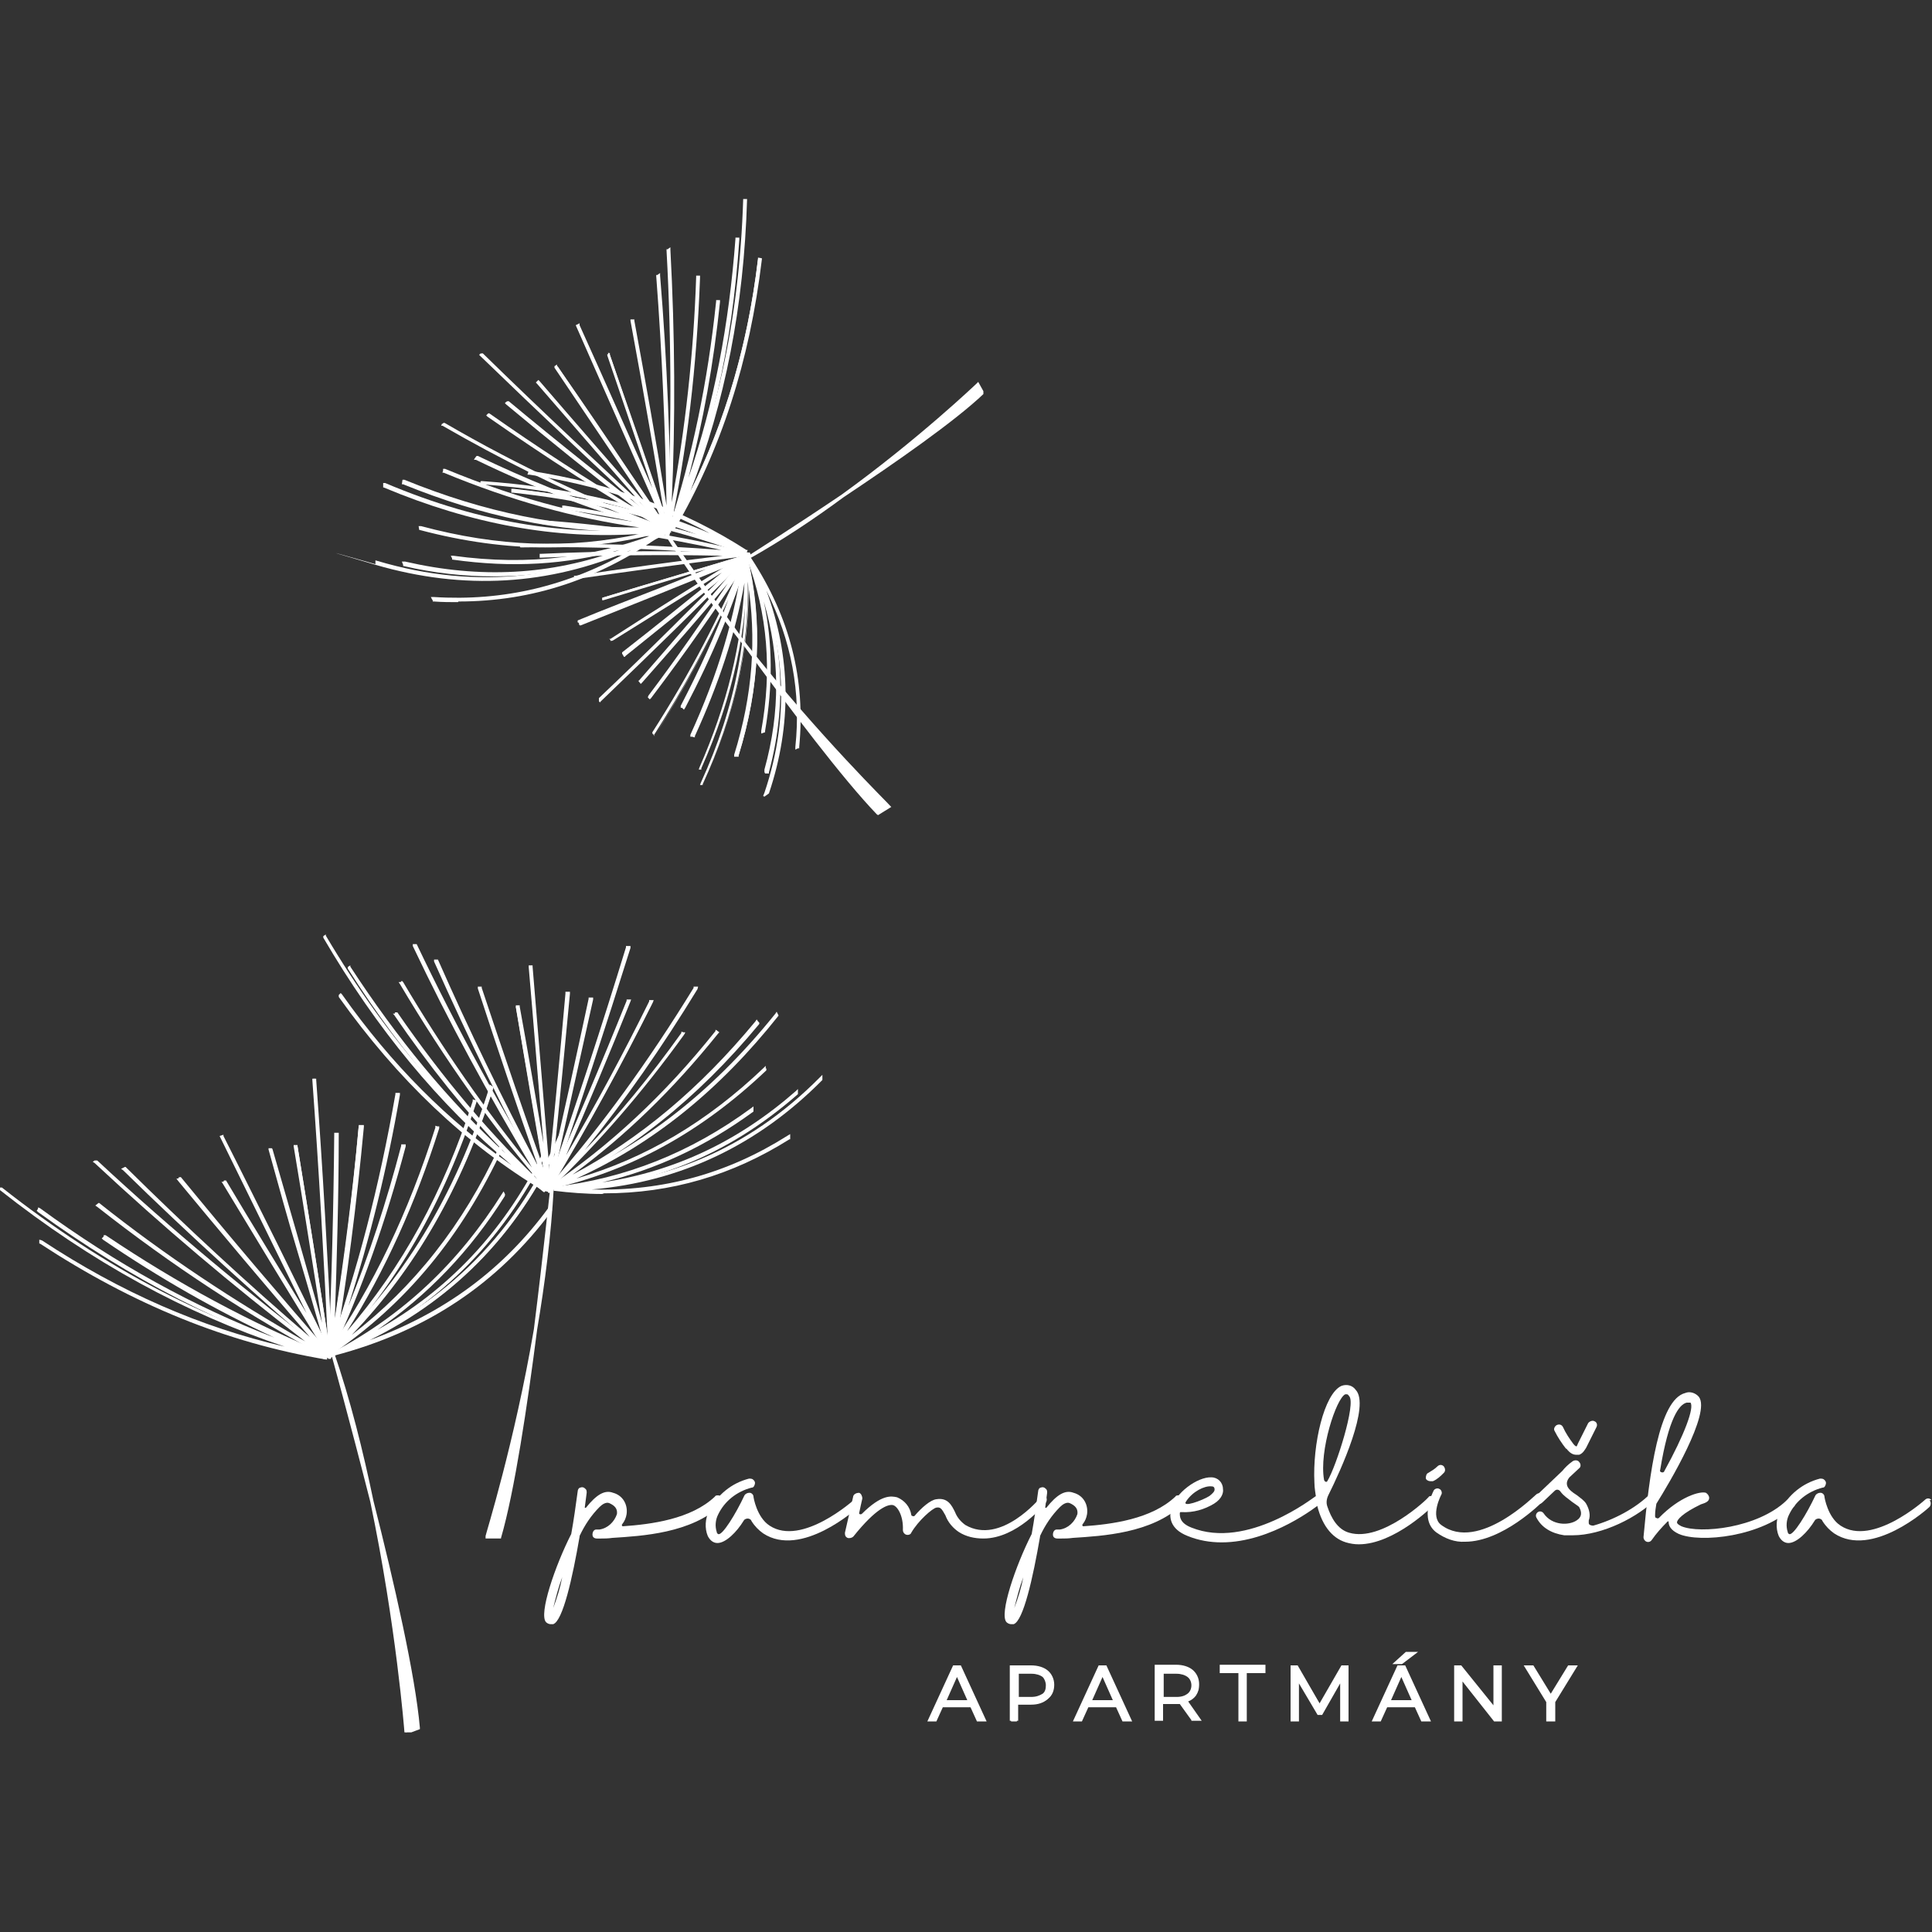 <svg xmlns="http://www.w3.org/2000/svg" viewBox="0 0 300 300"><rect x="0" y="0" width="300" height="300" fill="#333333" stroke="none"/><defs><clipPath id="a"><path fill="none" d="M50.6 208.2h15.9V269H50.6z"/></clipPath><clipPath id="b"><path fill="none" d="M0 184.4h52.1v27H0z"/></clipPath><clipPath id="c"><path fill="none" d="M103.1 30.9H119v51.9h-15.9z"/></clipPath><clipPath id="d"><path fill="none" d="M115.8 59h36.9v28.6h-36.9z"/></clipPath></defs><path d="M77.8 238.9h-2.4v-.4c0-.2 4.5-14.5 7.5-32.1 1.5-11.9 2.5-22 2.6-22.2h.5c-.4 7.5-1.4 15.2-2.6 22.3-1.5 11.7-3.5 25.1-5.6 32.3v.2Zm-1.7-.5h1.4c1.5-5.3 3-14 4.3-22.9-2.5 12-5.2 21.2-5.7 22.9Z" fill="#fff"/><path d="M85.8 184.2s-4 40-8.2 54.5h-1.9s8.8-28.3 10.1-54.5m-1.3.8c-12.3-7.4-22.7-17.3-31.9-30.2v-.3l.1-.1.2-.2.2.2c7.7 10.9 16.4 19.6 26.3 26.5-11.3-9.5-20.9-21.1-29.2-35.3v-.2c-.1 0 .4-.3.4-.3v.2c9.6 16.2 20.8 29 34.4 39.2h.2c0 .1-.2.5-.2.5h-.2c0-.1-.1 0-.1 0Z" fill="#fff"/><path d="M84.6 184.8c-14.2-10.8-25.4-24.1-34.3-39.4 8.7 14.8 19.4 27.8 33 38.4-12.3-7.7-22.1-17.5-30.5-29.3 8.6 12.2 19 22.4 31.8 30.2" fill="#fff"/><path d="M84.6 185.1h-.2c-11.7-9.5-21.6-20.8-30.4-34.7v-.2c-.1 0 .4-.3.4-.3v.2c7.3 11.2 15.2 20.8 24.1 29-6.2-6.5-11.9-13.6-17.3-21.5l-.2-.2h.3c0-.1 0-.2.1-.2h.3c7.1 10.3 14.6 19.2 23.1 27.2h.2c0 .1-.1.3-.1.3h-.1c0 .1-.2.3-.2.3Z" fill="#fff"/><path d="m84.6 184.8.1-.1c-8.7-8.3-16.3-17.3-23.1-27.2h-.1c6.4 9.4 13.5 18 21.7 26-11.4-9.5-20.8-20.7-28.8-33.2 8.3 13.1 18.2 24.7 30.3 34.5" fill="#fff"/><path d="M85.1 185.3v-.2c-8.5-9.9-16-20.5-23-32.3l-.2-.3h.3l.2-.2.2.2c6.2 10.5 12.8 19.9 20 28.8-6.7-11.2-12.9-22.6-18.5-34.4v-.3h.6c6.3 13.2 13.2 25.8 20.8 38.1v.2c.1 0-.4.3-.4.3Z" fill="#fff"/><path d="M85.2 185h.1c-7.6-12.4-14.5-25.1-20.8-38.1h-.1c6.1 12.7 12.8 25.1 20.2 37.2-8.3-9.8-15.6-20.3-22.1-31.3h-.1c6.7 11.4 14.3 22.1 22.8 32.2" fill="#fff"/><path d="M85.2 185.2v-.2h-.3c-6.3-11.7-12.1-23.6-17.5-35.7v-.3h.6c4.8 10.9 10 21.6 15.5 32-3.2-9.1-6.3-18.3-9.3-27.5v-.3h.6v.2c3.4 10.2 7 20.8 10.8 31.4v.2l-.3.1Z" fill="#fff"/><path d="M85.2 185h.2c-3.7-10.4-7.3-20.9-10.7-31.4h-.2c3.3 10.2 6.8 20.3 10.3 30.4-6.1-11.3-11.7-22.9-17-34.6h-.2c5.4 12.1 11.2 24 17.5 35.7" fill="#fff"/><path d="M85.6 185.2h-.4v-.2H85c-1.7-9.5-3.3-19.1-4.9-28.6v-.3h.6v.2c1.3 7.1 2.5 14.2 3.7 21.3-.8-9.1-1.5-18.2-2.3-27.4v-.3h.6v.2l2.9 35Z" fill="#fff"/><path d="M85.1 184.9h.2l-2.9-34.7h-.2l2.7 32.7c-1.5-8.9-3.1-17.8-4.6-26.6h-.2c1.6 9.5 3.3 19.1 4.9 28.6" fill="#fff"/><path d="M85.5 185.2h-.4v-.2h-.2c1-10.2 2-20.5 2.9-30.7v-.3h.7v.3c-.8 8.5-1.6 16.9-2.5 25.4 1.7-7.6 3.5-15.7 5.4-24.6v-.2h.7v.3c-2 9-4.1 18.4-6.6 29.8v.2Z" fill="#fff"/><path d="M85.1 184.9h.2c2.2-9.9 4.4-19.9 6.5-29.8h-.2c-2 9.5-4.1 18.9-6.2 28.3.9-9.7 1.9-19.5 2.8-29.2H88c-1 10.2-2 20.5-2.9 30.7m8.4.5c-2.5 0-5-.2-7.5-.5v-.2h-.2v-.4h.8c15.8 0 29.5-5.7 40.7-17l.4-.4v.8c-10 10.1-22 15.8-35.8 17 11.1.3 21.1-2.5 30.3-8.3l.5-.3v.8h-.1c-8.9 5.6-18.4 8.4-28.8 8.4Z" fill="#fff"/><path d="M86 184.7c13.1 1.5 25-.8 36.2-7.8v-.2c-10.7 6.7-22.2 9.2-34.7 8 15.5-.3 28.9-6.1 39.9-17.1v-.2c-11.3 11.3-25.4 17.2-41.4 17v.2" fill="#fff"/><path d="M86 185v-.3h-.2v-.4h.2c11.1-1.3 21.2-5.3 30.6-12.2l.4-.3v.8c-7.4 5.4-15.1 9-23.5 11 11.3-1.7 21.2-6.4 30.1-14.2l.3-.3v.8c-11.1 9.7-23.4 14.6-37.9 15Z" fill="#fff"/><path d="M86 184.7c14.4-.4 26.8-5.4 37.7-14.9v-.2c-10.3 9-22.1 14-35.8 14.9 10.8-1.6 20-5.6 28.8-12v-.2c-9.3 6.8-19.3 10.9-30.7 12.2v.2" fill="#fff"/><path d="m85.3 184.8-.2-.6h.2c13.4-5.4 24.9-14.1 35.1-26.8l.2-.3.3.6c-9.2 11.6-19.5 19.9-31.4 25.3 10.7-3.1 20.3-8.8 29.1-17.2l.3-.3v.4h.1v.3c-10 9.5-21 15.6-33.4 18.4h-.2Z" fill="#fff"/><path d="M85.4 184.5c12.9-2.9 23.7-9.2 33.3-18.3v-.1c-9.3 8.8-19.8 15-32.3 18.1 13.8-5.7 24.9-14.8 34.2-26.4v-.1c-9.6 11.8-21 21.1-35.2 26.8v.2" fill="#fff"/><path d="M85.4 184.8v-.2h-.2v-.2c-.1 0 0-.1 0-.1 9.5-6.4 18-14.3 25.9-24.2v-.2c.1 0 .6.4.6.4l-.2.2c-7 8.7-14.4 15.9-22.6 21.9 10.5-5.6 19.8-13.4 28.4-23.8l.2-.3.2.3.2.2v.2c-9.7 11.7-20.3 20.1-32.4 25.8h-.2Z" fill="#fff"/><path d="M85.4 184.5c12.8-6 23.3-14.8 32.3-25.8-8.8 10.6-18.9 19.2-31.3 25.3 9.6-6.7 17.8-14.6 25.1-23.7h-.1c-7.6 9.3-16 17.4-26 24.1v.1" fill="#fff"/><path d="m85.3 184.7-.3-.3.2-.2c8.2-9.3 15.5-19.4 22.5-30.8v-.2h.7c0 .1-.1.4-.1.4-5.5 9-11.2 17.2-17.5 25 5.3-5.5 10.2-11.5 15-18.2v-.2c.1 0 .3.1.3.1h.3c0 .1-.2.4-.2.4-6.5 9-13.2 16.7-20.6 23.8l-.2-.2v.2h-.1Z" fill="#fff"/><path d="M85.5 184.5c7.6-7.3 14.3-15.2 20.5-23.7h-.1c-5.8 8-12.1 15.4-19.1 22.3 7.9-9.2 14.9-19 21.2-29.4h-.1c-6.6 10.9-14 21.2-22.5 30.8l.1.1" fill="#fff"/><path d="m85.4 184.7-.4-.2v-.2c4.3-9.5 8.4-19.2 12.3-28.9v-.2h.7l-.1.3c-3.2 8-6.6 16.1-10 23.9 4.6-7.8 8.9-15.8 12.9-23.9v-.2h.7l-.1.3c-4.8 9.6-10.1 19.3-15.7 28.6h-.2c0-.1-.1 0-.1 0Z" fill="#fff"/><path d="M85.5 184.5c5.6-9.3 10.8-18.9 15.7-28.6h-.2c-4.7 9.3-9.6 18.4-15 27.3 4-9.1 7.9-18.3 11.6-27.6h-.2c-3.9 9.7-7.9 19.3-12.2 28.9h.2" fill="#fff"/><path d="m85.6 184.8-.6-.2v-.2c4.5-13 8.5-25.2 12.2-37.3v-.2h.7v.3c-3.8 12.1-7.8 24.3-12.2 37.3v.2Z" fill="#fff"/><path d="M85.5 184.5c4.2-12.4 8.3-24.8 12.1-37.3h-.2c-3.9 12.5-7.9 24.9-12.1 37.3h.2" fill="#fff"/><g clip-path="url(#a)"><path d="M50.4 208h16.4v61.3H50.4V208Z" fill="none"/><g fill="#fff"><path d="M62.8 269.3v-.3c0-.2-1.3-16.7-5.3-35.8-3.2-12.6-6.1-23.1-6.2-23.4h.5c2.6 7.5 4.6 15.6 6.2 23.3 3.2 12.6 6.5 27.1 7.2 35.2v.2l-2.4.9Zm-3-27c2.4 13.7 3.3 24.5 3.5 26.4l1.5-.5c-.6-6.2-2.7-16-5-25.9Z"/><path d="M51.6 209.8S63.5 252 65 268.3l-2 .7s-2.3-32.1-11.4-59.2"/></g></g><g clip-path="url(#b)"><path d="M-.1 184.2h52.6v27.5H-.1v-27.5Z" fill="none"/><g fill="#fff"><path d="M50.8 211.1h-.2c-15.4-2.6-29.9-8.5-44.4-18h-.1v-.6l.4.1c12.3 8.1 24.7 13.5 37.7 16.5-15.5-5.2-30-13.1-44.2-24.3h-.2c0-.1.3-.6.3-.6l.2.2c16.1 12.7 32.5 21.2 50.3 26.1h.2v.6Z"/><path d="M50.6 210.9v-.2C32 205.6 15.3 196.5.2 184.6 14.9 196.3 31 205.2 49 210.5c-15.5-2.9-29.5-9-42.6-17.6v.1c13.6 8.9 28.2 15.2 44.3 17.9"/></g></g><path d="M50.5 211.1c-15.5-4.9-30.1-12.4-44.6-22.9l-.2-.2.2-.3v-.2c.1 0 .3.1.3.1 11.9 8.7 23.9 15.3 36.4 20.1-9-4.2-17.8-9.2-26.6-15.2l-.2-.2.3-.3v-.2h.3c11.3 7.6 22.5 13.6 34.2 18.4h.2l-.1.3v.1h-.2v.2Z" fill="#fff"/><path d="M50.6 210.9v-.2c-12.1-4.9-23.5-11.1-34.3-18.4 10.3 7 20.9 12.9 32.3 17.7-15.4-5.1-29.4-12.7-42.5-22.2 13.7 10 28.3 17.8 44.5 22.9" fill="#fff"/><path d="M51.1 211c-12.5-6.7-24.3-14.4-36-23.6l-.3-.2.5-.4h.1c10.3 8.2 21.1 15.3 32 21.5-11.2-8.6-22.2-17.9-32.7-27.7l-.3-.2.3-.2h.4c11.6 10.8 23.8 20.9 36.2 30.3h.2c0 .1-.1.3-.1.3l-.1.2-.2-.2v.2H51Z" fill="#fff"/><path d="m51.2 210.8.1-.1c-12.6-9.5-24.7-19.6-36.2-30.3H15c11.3 10.5 23 20.4 35.3 29.6-12.3-6.7-23.9-14.4-34.9-23h-.1c11.4 8.9 23.3 16.8 36 23.6" fill="#fff"/><path d="M51.4 211v-.2h-.2l-.1.1c-11-9.4-21.8-19.2-32-29.2l-.3-.2.6-.3h.1c9.2 9.1 18.8 18 28.6 26.4-6.9-8-13.8-16.2-20.5-24.3l-.2-.3h.3c0-.1 0-.1.1-.2h.2c0-.1.1 0 .1 0 7.8 9.5 15.7 18.8 23.4 27.6l.2.2h-.2c0 .2-.1.2-.1.3Z" fill="#fff"/><path d="m51.2 210.8.2-.1c-7.9-9.1-15.7-18.3-23.4-27.6h-.2c7.4 9 15 17.9 22.6 26.7-10.7-9.1-21-18.6-31-28.4h-.2c10.3 10.2 21 19.9 32 29.3" fill="#fff"/><path d="M51.1 211.1v-.2c-6.7-10.9-11.8-19.3-16.5-27.1l-.2-.3h.3s0-.1.1-.2h.3c4.1 6.9 8.3 13.7 12.5 20.6l-13.5-27.5.6-.2v.2c2.9 5.7 5.7 11.4 8.5 17 2.8 5.7 5.6 11.4 8.4 17v.3h-.4Z" fill="#fff"/><path d="M51.2 210.8h.2c-5.6-11.4-11.2-22.7-16.8-34.1h-.2l15.8 32.2-15.3-25.2h-.2c5.5 9 10.9 18.1 16.4 27.1" fill="#fff"/><path d="M51 211v-.2c-1.6-5.4-3.1-10.8-4.7-16.1s-3.1-10.8-4.6-16.2v-.2h.5l.1.1c2.5 8.6 5 17.3 7.4 25.9l.3 1.1c-1.5-9.3-2.9-18.5-4.4-27.4v-.2h.3c.1 0 0 0 0 0h.3v.2c1.7 10.4 3.4 21.2 5.2 32.8v.2h-.6Z" fill="#fff"/><path d="M51.2 210.8h.2c-1.7-11-3.4-21.9-5.2-32.8H46c1.7 10.4 3.3 20.8 5 31.2-2.9-10.3-5.9-20.5-8.8-30.8H42c3.1 10.8 6.2 21.5 9.2 32.3m.8-.2v-.2h-.3v-.4c-.1 0 0 0 0 0 16.3-6.3 28.1-17.6 35.1-33.7l.3-.6.2.6v.3c-6.2 14.3-16.3 24.9-29.9 31.6 11.5-4.2 20.7-10.9 27.8-20.6l.3-.4v.5c.2 0 .2.1.2.2v.2c-8.4 11.3-19.4 18.7-33.8 22.5Z" fill="#fff"/><path d="M52 210.3c13.9-3.7 25.1-10.8 33.6-22.4v-.2c-8.2 11.1-18.8 18.1-32 22 15.6-6.5 26.9-17.7 33.7-33.2v-.2c-7 16-18.9 27.5-35.3 33.8v.2" fill="#fff"/><path d="M52.1 210.5v-.2h-.3v-.2c-.1 0 0-.2 0-.2 10.8-5.7 19.4-13.8 26.2-24.6l.2-.3.2.4v.3c-5.4 8.6-12 15.4-19.8 20.8 11-6.2 19.3-15 25.3-26.7l.2-.5.2.5v.3c-7.4 14.2-18 24.1-32.4 30.3Z" fill="#fff"/><path d="M52 210.3c14.5-6.2 25.1-16.2 32.3-30.2v-.2c-6.9 13.3-16.8 23-30.4 29.3 10.3-6 18.1-13.7 24.5-23.7v-.1c-6.7 10.6-15.2 18.8-26.3 24.7v.2" fill="#fff"/><path d="M51.5 210.5v-.2c-.1 0-.3.2-.3.2l-.2-.2v-.2c-.1 0 0-.2 0-.2 11.5-10.8 19.7-24.2 25-41.1v-.4c.1 0 .6.4.6.4v.2c-4.9 15.4-12.1 28-22 38.3 9.7-7.5 17.3-17.1 22.9-29.2l.2-.4.4.5C71.7 192 63 202.5 51.5 210.3Z" fill="#fff"/><path d="M51.3 210.3c12-8.1 20.4-18.8 26.5-31.9v-.1c-5.9 12.7-14.1 23.1-25.5 31.2 11.7-11.3 19.3-25 24.2-40.4h-.1c-5 15.8-12.9 29.8-25.1 41.2l.1.1" fill="#fff"/><path d="M51.2 210.5H51c0-.1-.2-.3-.2-.3v-.2c7.2-10.3 12.6-21.7 16.8-34.9v-.3l.3.1h.3v.3c-3.7 11.7-8.4 22.1-14.3 31.5 8.5-9.9 15-21.6 19.5-35.7v-.3l.3.1h.3v.3c-5.1 15.7-12.5 28.5-22.5 39.1l-.2-.2v.2h-.1Z" fill="#fff"/><path d="M51.3 210.3C61.9 199 69 186 73.8 171.3h-.1c-4.7 14.3-11.5 27-21.7 38.1 7.1-10.6 12.2-21.9 16-34h-.1c-4 12.5-9.3 24.1-16.7 34.9l.2.1" fill="#fff"/><path d="M51.5 210.5h-.2s-.1-.1-.2-.1h-.2v-.3c4.6-12.7 8-25.9 10.5-40.2v-.2h.7v.3c-2 11.6-4.7 22.4-8 32.8 3.2-7.9 5.9-16.1 8.2-24.9v-.2h.7v.3c-3.1 11.7-6.8 22.2-11.5 32.3v.2h-.1Z" fill="#fff"/><path d="M51.4 210.3c4.8-10.4 8.5-21.1 11.4-32.3h-.2c-2.7 10.4-6.1 20.4-10.5 30.2 4.3-12.5 7.5-25.2 9.8-38.2h-.2c-2.4 13.7-5.8 27.1-10.5 40.2h.2" fill="#fff"/><path d="M51.3 210.5H51v-.3c.5-11.3.8-22.8.9-34.1v-.2h.7v.2c0 9.6-.3 19.2-.6 28.6 1.5-9.9 2.8-19.8 3.7-29.8v-.2h.8v.3c-1.1 11.8-2.6 23.7-4.6 35.3h-.3v.2Z" fill="#fff"/><path d="M51.4 210.2c2-11.7 3.5-23.5 4.5-35.3h-.2c-1 11.3-2.4 22.5-4.3 33.7.5-10.9.7-21.7.8-32.6H52c0 11.4-.3 22.8-.9 34.1h.2" fill="#fff"/><path d="M51.4 210.5H51v-.2c-.7-14.9-1.5-28.9-2.5-42.6v-.2h.6v.2c1 13.6 1.8 27.6 2.5 42.7h-.2v.3Z" fill="#fff"/><path d="M51.4 210.2c-.7-14.2-1.5-28.5-2.5-42.7h-.2c1 14.2 1.9 28.4 2.5 42.6h.2m84.9-83.6h-.1c-5.3-5.5-13.6-16.5-20.6-26.1-4.4-5.6-8.9-11.8-12.8-18.1l.4-.3c.1.2 5.8 8.5 12.8 18.1 11.2 14.2 22.1 24.8 22.2 25l.2.2-2.1 1.3Zm-14.9-18.9c5.5 7.3 11 14.4 15 18.4l1.2-.8c-1.3-1.3-8.2-8.1-16.2-17.6Z" fill="#fff"/><path d="M103 82.1s22.7 33.4 33.4 44.1l1.7-1s-21.3-20.6-35-43.1" fill="#fff"/><g clip-path="url(#c)"><path d="M102.8 30.7h16.4v52.4h-16.4V30.7Z" fill="none"/><g fill="#fff"><path d="M104.2 82.3h-.3l.1-.3c7.1-15.4 10.8-32.1 11.4-51v-.2h.6v.3c-.5 16.5-3.4 31.3-8.8 45.2 5.4-10.9 8.9-22.7 10.5-36V40l.6.1v.2c-1.9 15.8-6.3 29.5-13.6 42h-.2c0-.1-.1 0-.1 0Z"/><path d="M104.3 82.1h-.1c7.4-16.2 10.8-33.3 11.4-51.1-.5 17.3-3.7 33.9-10.7 49.7C112 68 116 54.6 117.7 40.2h.1c-1.8 14.9-6 28.9-13.6 41.9"/></g></g><path d="M104.5 82.3h-.2l-.1-.1h-.3v-.3c3.6-11.1 6-22.6 7.3-35.1v-.2h.6v.3c-1 9.6-2.6 18.5-4.9 27.3 4-11.6 6.3-23.8 7.3-37.1v-.2h.6v.3c-1.1 16.5-4.4 31.2-10.2 45.1v.2Z" fill="#fff"/><path d="M104.3 82h-.2c3.7-11.5 6-23.1 7.3-35.1h.1c-1.2 11.4-3.3 22.4-6.7 33.3 5.5-13.9 8.5-28.2 9.5-43.1h.1c-1 15.6-4.2 30.6-10.2 45" fill="#fff"/><path d="M103.9 82.7h-.4v-.3c.8-14.4.8-29 0-43.5v-.2h.2l.1-.1.3-.2v.4c.7 13.1.8 26.3.2 39.2 2.1-11.4 3.4-22.9 3.8-35v-.2h.6v.3c-.5 13.8-2 26.7-4.7 39.4h-.2v.2Z" fill="#fff"/><path d="M103.9 82.5h-.2c.8-14.5.8-29 0-43.5h.1c.7 14.2.8 28.3 0 42.5 2.6-12.7 4-25.4 4.5-38.3h.1c-.5 13.3-2 26.4-4.7 39.4" fill="#fff"/><path d="M103.6 82.8v-.2c-1.8-10.9-3.7-22-5.7-32.8v-.2h.6v.2c1.7 9.2 3.4 18.8 5 28.7-.2-11.9-.7-23.8-1.6-35.6v-.2h.2l.1-.1.3-.2v.4c1.1 13.2 1.6 26.6 1.7 39.9h-.2v.2h-.3Z" fill="#fff"/><path d="M103.9 82.5h-.2c-1.8-11-3.6-21.9-5.6-32.8h.2c1.9 10.6 3.8 21.2 5.5 31.8 0-12.9-.6-25.8-1.7-38.7h.1c1 13.3 1.6 26.6 1.7 39.9" fill="#fff"/><path d="M103.7 82.9 89.4 50.5l.6-.3v.3c3.8 8.4 7.5 16.8 11.3 25.3-2.3-6.8-4.7-13.8-7-20.6V55h.1l.3-.2v.3c3.2 9.2 6.4 18.4 9.5 27.6h-.2v.3c.1 0 0 0 0 0l-.3.2Z" fill="#fff"/><path d="M103.9 82.4h-.2l-14.1-32h.2c4.4 10 8.9 20 13.3 30.1-2.9-8.6-5.8-17.1-8.7-25.7h.2c3.1 9.2 6.3 18.4 9.4 27.6" fill="#fff"/><path d="m103.7 82.9-.2-.2C96.6 74.8 89.8 67 83.4 59.6l-.2-.2.2-.2.2-.2.2.2c5.5 6.4 11.1 12.8 16.6 19.1-4.8-7.1-9.6-14.2-14.3-21.2v-.2c-.1 0 .4-.3.4-.3v.2c4 5.7 7.8 11.3 11.6 17l6 8.8-.5.4Z" fill="#fff"/><path d="m103.9 82.4-.1.1-20.1-23.1.1-.1c6.3 7.4 12.7 14.7 19.1 22-5.5-8.1-11-16.3-16.5-24.4h.2c5.8 8.5 11.5 17 17.3 25.5M71.1 93.5c-1.2 0-2.4 0-3.7-.1h-.2c0-.2 0-.2-.1-.3l-.2-.4h.4c10.9.7 21-1.7 30.7-7.3-12.7 5.5-26 6.3-39.7 2.3s0-.1 0-.1V87c-.1 0 .3.1.3.1 15.5 4.6 30.5 2.9 44.5-4.9h.2c0-.1.2.2.2.2h-.2v.2h.1c-10.1 7.3-20.7 10.8-32.2 10.8Z" fill="#fff"/><path d="M103.1 82.7C92.3 90.3 80.6 94 67.4 93.2V93c12.7.8 23.9-2.6 34.5-9.6-13.9 7.2-28.4 8.5-43.4 4.1v-.2c15.4 4.5 30.6 2.9 44.7-4.9" fill="#fff"/><path d="M76.6 89.5c-4.5 0-9.2-.5-13.9-1.6h-.1v-.2l-.2-.5h.5c11.7 2.7 22.6 2.1 33.3-1.8-8.3 2.3-16.7 2.8-25.9 1.5h-.1v-.2l-.2-.4h.4c11.7 1.6 22.4.3 32.9-4h.2l.1.3h-.2l.1.3c-8.7 4.4-17.5 6.6-26.7 6.6Z" fill="#fff"/><path d="M103.1 82.7c-12.9 6.6-26.3 8.1-40.4 5v-.2c13.5 3 26.2 1.7 38.7-4.1-10.3 3.8-20.4 4.7-31.2 3.2v-.1c11.5 1.5 22.2.4 33-4v.2" fill="#fff"/><path d="M85 85c-6.4 0-13-.9-19.8-2.7h-.1l-.1-.6h.4c11.9 3.2 23 3.6 34 1.2-13.1.9-26.2-1.5-39.8-7.2h-.1V75h.3c15.1 6.4 29.4 8.6 43.8 6.8h.3v.3h-.2v.3c-6 1.7-12.3 2.6-18.5 2.6Z" fill="#fff"/><path d="M103.5 82.2c-12.8 3.6-25.4 3.3-38.2-.1V82c12.5 3.3 24.6 3.7 37.1.4-14.9 1.6-29.1-1.1-42.8-6.9 14.1 5.7 28.7 8.4 43.9 6.5v.2" fill="#fff"/><path d="M98.4 82.6c-11.8 0-23.5-2.4-35.8-7.4h-.2l.1-.7h.3c12.5 5.1 24.4 7.5 36.5 7.4-10-1.4-20-4.2-30.4-8.5h-.2l.1-.3v-.3h.3c11.8 4.9 23.1 7.8 34.5 8.8h.3v.5h-.2v.2c-1.7 0-3.4.2-5.1.2Z" fill="#fff"/><path d="M103.5 82.2c-14.2.8-27.6-1.9-40.8-7.2v-.1c12.8 5.2 25.9 7.9 39.7 7.2-11.7-1.3-22.7-4.4-33.5-8.8v-.1c11.2 4.6 22.5 7.7 34.5 8.9v.2" fill="#fff"/><path d="M103.6 82.5h-.2c-9.9-2.7-19.6-6.3-29.5-11.1h-.3c0-.1.4-.6.4-.6h.2c7.5 3.6 14.7 6.5 22 8.9-9.2-3.8-18.3-8.3-27.5-13.6h-.2c0-.1.2-.3.2-.3l.1-.1h.1c0-.1.2 0 .2 0 11.5 6.7 22.9 12 34.6 16.3h.2v.6Z" fill="#fff"/><path d="M103.4 82.2c-10.2-2.8-20-6.5-29.5-11v-.1c8.9 4.3 18 7.8 27.5 10.5C90 77.3 79.2 72 68.6 65.9v-.1c11.1 6.4 22.6 11.9 34.6 16.4v.2" fill="#fff"/><path d="M103.3 82.4c-9.4-5.5-18.7-11.5-27.6-17.7l-.2-.2.2-.2.1-.1h.1c0-.1.1 0 .1 0 7.4 5.2 15.1 10.2 22.9 14.9-6.9-5.3-13.7-10.8-20.3-16.3l-.2-.2.2-.2.2-.1h.2c7.8 6.5 16.1 13.1 24.6 19.6h.2c0 .1-.2.3-.2.3h-.2v.2h-.1Z" fill="#fff"/><path d="M103.4 82.2a403.1 403.1 0 0 1-27.6-17.7l.1-.1c8.6 6 17.3 11.6 26.3 16.9-7.9-6.1-15.8-12.3-23.5-18.7l.1-.1c8.1 6.7 16.3 13.2 24.6 19.6l-.1.2" fill="#fff"/><path d="m103.4 82.5-.2-.2c-10.3-9.5-19.6-18.3-28.6-27l-.2-.2.2-.2h.2c0-.1.2 0 .2 0 9.1 8.9 18.5 17.7 28.6 27l.2.2-.2.2-.2.2Z" fill="#fff"/><path d="M103.4 82.2c-9.7-8.9-19.2-17.9-28.6-27h.1c9.4 9.1 18.9 18.1 28.6 27l-.1.1" fill="#fff"/><g clip-path="url(#d)"><path d="M115.6 58.8H153v29h-37.4v-29Z" fill="none"/><g fill="#fff"><path d="m116 86.9-.2-.4h.1c.9-.6 7.4-4.7 14.8-9.7 11.9-8.6 20.9-17.2 21-17.3l.2-.2 1 1.8h-.1c-4.5 4.3-13.7 10.7-21.8 16.1-4.6 3.4-9.7 6.8-14.9 9.7ZM151.8 60c-1.1 1.1-6.4 5.9-13.6 11.7 5.7-3.9 11-7.9 14.2-10.8l-.5-1Z"/><path d="M115.9 86.7s27.7-17.4 36.7-25.7l-.8-1.4s-17.4 16.6-36 27.1"/></g></g><path d="M115.9 86.1h-.2c-12.3-6.3-25.7-9.8-40.9-10.9h-.2v-.4c0-.1.2-.1.2-.1 13 .9 24.6 3.5 35.4 8.1-8.4-4.5-17.6-7.5-28-9.1h-.3l.2-.6h.2c12.8 2 23.8 6 33.6 12.3h.2c0 .1-.3.6-.3.6Z" fill="#fff"/><path d="M115.9 85.6c-12.9-6.4-26.6-9.7-41-10.7 14 .9 27.3 4 39.9 10.1-10-6.2-20.8-9.8-32.4-11.6 12 1.9 23.2 5.7 33.5 12.3" fill="#fff"/><path d="M116 86.1h-.3c-8.9-3.3-18.1-5.6-28.2-7h-.2v-.6h.3c7.3 1.1 14.1 2.5 20.6 4.5-8.9-3.3-18.3-5.4-28.6-6.5h-.2v-.6h.3c13.3 1.4 25.1 4.6 36.2 9.7v.2l.1.1v.3Z" fill="#fff"/><path d="M115.9 85.6v.1c-9.2-3.4-18.5-5.6-28.2-7 9.2 1.2 18 3.3 26.8 6.3-11.1-4.9-22.6-7.7-34.6-9 12.6 1.2 24.6 4.2 36.1 9.5m.4.9h-.2C104.6 85.3 92.7 84.8 81 85h-.2l-.2-.5h.3c10.4-.2 20.8.1 31.1.9-8.9-2-17.9-3.3-27.6-4h-.2v-.6h.2c11.1.8 21.5 2.4 31.8 5v.2h.2v.4Z" fill="#fff"/><path d="M116.2 86v.1C104.5 85 92.7 84.6 81 84.7v-.1c11.5-.2 22.9.2 34.4 1.3-10.2-2.5-20.4-4-30.8-4.8V81c10.8.8 21.3 2.4 31.8 5" fill="#fff"/><path d="m89.4 90-.3-.6h.3c7.4-1.1 15.1-2.2 22.8-3.1-9.3-.2-18.8-.1-28.2.3h-.2V86h.2c10.7-.5 21.6-.5 32.3-.2v.2h.2v.3h-.2c-9.8 1.2-18.5 2.4-26.8 3.6h-.2Z" fill="#fff"/><path d="M116.2 86v.1c-8.9 1.1-17.9 2.3-26.8 3.6 8.6-1.4 17.3-2.5 25.9-3.6-10.5-.3-20.9-.3-31.4.2v-.1c10.8-.4 21.5-.5 32.3-.2" fill="#fff"/><path d="M89.9 96.9v-.2c-.1 0-.2 0-.2-.1v-.2c-.1 0 .1-.1.1-.1 4.1-1.7 8.3-3.3 12.4-4.9 2.5-1 5-2 7.4-3l-15.9 4.8h-.2v-.4h.1c7.5-2.3 15.1-4.5 22.7-6.8v.2h.3c0 .1.1.3.1.3h-.2c-8.8 3.6-17.5 7.1-26.3 10.6H90Z" fill="#fff"/><path d="M116.2 86v.1c-8.8 3.5-17.5 7-26.3 10.5v-.1c8.3-3.3 16.5-6.6 24.8-9.9-7 2.1-14 4.2-21.1 6.3v-.1c7.5-2.3 15.1-4.5 22.7-6.8" fill="#fff"/><path d="m96.9 102-.3-.5v-.2c5-3.9 10.1-8 15.5-12.4l-17 10.6h-.2c0 .1-.1 0-.1 0v-.1l-.2-.2h.2c7.1-4.6 14.2-9 21.3-13.4h.2c0-.1.1 0 .1 0l.1.1v.2c.1 0 0 .1 0 .1-6.6 5.4-13.1 10.6-19.3 15.6l-.2.2Z" fill="#fff"/><path d="M116.2 86v.1c-6.4 5.2-12.9 10.4-19.3 15.6v-.1c6.1-4.9 12.3-9.9 18.4-14.8-6.8 4.2-13.5 8.4-20.3 12.6v-.1c7.1-4.4 14.2-8.8 21.3-13.3m2.2 37.6.2-.5c4.2-12.4 3.3-24.6-2.6-36.2v-.2c-.1 0 .2-.2.2-.2v.2c.1 0 .3-.1.3-.1 6.1 9.3 8.5 18.9 7.5 29.4v.2h-.2l-.4.2v-.4c.9-8.5-.6-16.5-4.5-24.3 3.8 10.2 4 20.8.4 31.5l-.7.5Z" fill="#fff"/><path d="M116.4 86.6c5.9 9 8.5 18.5 7.4 29.3h-.1c1-10.3-1.4-19.5-6.7-28.2 5.4 11.4 6.1 23.3 2 35.3h-.1c4.2-12.3 3.3-24.7-2.6-36.3h.1" fill="#fff"/><path d="M118.7 119.9v-.4c2.5-9 2.4-17.6-.1-26.1 1.4 6.5 1.4 13.1.2 20.1v.2l-.6.2v-.4c1.7-9.4 1-18.1-2.2-26.7v-.2h.3v.2h.3c4.9 10.7 5.9 21.5 2.8 33.1v.2h-.6Z" fill="#fff"/><path d="M116.4 86.7c4.9 10.7 5.8 21.5 2.8 32.9h-.1c2.8-10.8 2.2-21.2-2.1-31.5 2.7 8.4 3.2 16.7 1.7 25.4h-.1c1.6-9.3 1-18-2.2-26.8h.1" fill="#fff"/><path d="M109.4 121.9h-.7l.1-.3c5.5-12 7.7-23.6 6.7-35.3V86h.5v.2c2.5 10.1 2 20.3-1.3 31.1v.2h-.7v-.3c2.9-9.3 3.5-18.1 2.1-26.9.2 10.5-2.1 20.8-7 31.5v.1Z" fill="#fff"/><path d="M116 86.3c2.5 10.5 1.9 20.6-1.3 30.9h-.1c3.1-10 3.8-19.9 1.5-30.1.8 12.1-1.8 23.5-6.9 34.5 5.2-11.3 7.8-23 6.7-35.4h.1" fill="#fff"/><path d="M109.1 119.5h-.6l.1-.3c4.3-9.8 6.6-19.2 7-28.7-1.4 7.9-4 15.7-7.7 23.8v.2c-.1 0-.4-.1-.4-.1h-.3v-.3c4.3-9.4 7-18.4 8.2-27.7v-.3h.4v.2h.2c.2 11-2.1 21.7-7.1 33v.2Z" fill="#fff"/><path d="M116 86.3c.3 11.6-2.4 22.3-7.1 32.9 4.6-10.2 7.2-20.7 7.1-32-1.4 9.4-4.2 18.2-8.2 26.9 4.1-8.9 6.9-18 8.2-27.7h.1" fill="#fff"/><path d="m101.7 114.3-.4-.4v-.2c5.9-9.2 10.6-18.2 14.4-27.5V86h.4v.2h.2c-2.5 8-5.7 15.7-9.9 23.7l-.2.3-.3-.3h-.2v-.3c2.9-5.6 5.4-11 7.4-16.5-3.3 7-7 13.9-11.4 20.8l-.2.3Z" fill="#fff"/><path d="M116 86.3c-2.5 8.2-5.9 16-9.8 23.6 3.7-7.1 6.9-14.4 9.3-22-3.8 9.1-8.5 17.7-13.7 26.1 5.6-8.9 10.4-18 14.3-27.6h.1" fill="#fff"/><path d="m100.9 108.6-.2-.2-.1-.1c0-.1.1-.3.1-.3 4.3-5.7 8.4-11.6 12.3-17.4-4.4 5.3-8.9 10.4-13.3 15.4l-.2.2-.4-.5h.1c5.5-6.3 11.1-12.8 16.6-19.5V86c.1 0 .6.4.6.4v.2c-4.9 7.5-10 14.8-15.3 21.8l-.2.2Z" fill="#fff"/><path d="M116 86.4c-4.8 7.5-9.8 14.8-15.2 21.8 5.1-6.8 9.9-13.7 14.5-20.8-5.2 6.2-10.5 12.4-15.9 18.4 5.7-6.4 11.2-12.9 16.6-19.5h.1" fill="#fff"/><path d="m93.2 109.1-.2-.2v-.5c7.6-7.2 15.2-14.8 22.7-22.4l.2-.2.2.2.1.1v.2c.1 0 0 .1 0 .1-7.5 7.6-15.1 15-22.8 22.4l-.2.2Z" fill="#fff"/><path d="M116 86.4c-7.5 7.6-15.1 15-22.8 22.4v-.1c7.7-7.3 15.3-14.8 22.7-22.4l.1.1m-4 146c-.1-.1-.3-.2-.5-.2s-.4 0-.5.2c-3.7 3.5-9.9 4.3-14.3 4.6-.1 0-.2-.2-.1-.3.4-.5.6-1 .7-1.6.2-1.5-.6-2.9-2.1-3.3-1.3-.5-2.6.3-4.2 2.3-.1.1-.2 0-.2 0 .1-.8.2-1.6.3-2.3 0-.3 0-.5-.3-.7-.2-.2-.5-.2-.7-.1-.2 0-.4.3-.4.6-.3 2.2-.6 4.4-1 6.6-2.5 4.9-5.1 12.5-3.9 13.7.2.2.5.3.7.3h.4c1.5-.5 3-7.2 4.1-13.6v-.1c.8-1.7 1.8-3.2 3.1-4.5.4-.4 1-.8 1.5-.6.9.4 1.3.9 1.2 1.7-.4 1.2-1.4 2.2-2.7 2.4h-.5c-.4 0-.6.4-.6.8s.3.6.7.6h.6c.5 0 1.1 0 1.8-.1 4.6-.3 12.2-.7 16.9-5.1.2-.1.2-.3.2-.5s0-.4-.2-.5Zm-26.1 17.3c.4-1.6.8-3.2 1.4-4.8-.3 1.6-.8 3.2-1.4 4.8Z" fill="#fff"/><path d="M133.6 232.9c-.3-.3-.7-.3-1 0 0 0-8.1 7.3-13.1 4-2-1.3-2.5-4.4-2.5-4.5 0-.3-.3-.6-.6-.6s-.6.1-.8.4c-1.3 2.8-3.5 6.4-4.1 6 0 0-.2-.1-.2-.3-.3-.9-.2-1.9.2-2.7 1-2.1 2.9-3.6 5.2-4.2.3 0 .4-.2.5-.5s0-.5-.2-.7c-.2-.2-.4-.2-.7-.2-2.7.7-4.9 2.5-6.2 5-.6 1.2-.7 2.7-.2 3.9.3.6.8 1.1 1.5 1.1 1.3 0 3-1.7 4.1-3.5.1-.2.4-.3.6-.3.2 0 .5.1.6.4.5.8 1.1 1.4 1.8 1.9 5.9 3.9 14.5-3.8 14.8-4.1.1-.1.2-.3.2-.5s0-.4-.2-.5Z" fill="#fff"/><path d="M162.5 232.5c-.3-.2-.7-.2-1 .1 0 0-6.1 7.4-11.6 4.2-.7-.5-1.3-1.2-1.6-2-.5-1-1.1-2.3-2.9-2-.9.1-2.3 1.3-3.4 2.6 0 0-.2.1-.3 0 0 0-.2 0-.2-.2-.2-1.2-1-2.2-2.2-2.7-.9-.2-2.4-.5-5.5 2.6-.2.1-.4 0-.4-.1s.5-2.3.5-2.3c0-.4-.2-.8-.5-.9-.4 0-.8.2-.9.5l-1.3 5.7c0 .3 0 .6.4.8.3.1.7 0 .9-.2 3.6-4.5 5.4-5 6.1-4.9.7.1 1.7 1.6 1.6 3.9 0 .3.2.6.5.7.3.1.7 0 .8-.3 1.1-1.9 3.3-3.8 3.9-3.9.6-.1.8.1 1.4 1.2.4 1.1 1.2 2 2.1 2.6 1.1.7 2.4 1 3.8 1 5.2 0 9.5-5.3 9.7-5.6.2-.3.2-.7-.1-1Z" fill="#fff"/><path d="M183.5 232.4c-.1-.1-.3-.2-.5-.2s-.4 0-.5.2c-3.7 3.5-9.9 4.3-14.3 4.6-.1 0-.2-.2-.1-.3.4-.5.6-1 .7-1.6.2-1.5-.6-2.9-2.1-3.3-1.3-.5-2.6.3-4.2 2.3-.1.1-.2 0-.2 0 .1-.8.2-1.6.3-2.3 0-.3 0-.5-.3-.7-.2-.2-.5-.2-.7-.1-.2 0-.4.3-.4.6-.3 2.2-.6 4.4-1 6.6-2.5 4.9-5.1 12.5-3.9 13.7.2.2.5.3.7.3h.4c1.5-.5 3-7.2 4.1-13.6v-.1c.8-1.7 1.8-3.2 3.1-4.5.4-.4 1-.8 1.5-.6.9.4 1.3.9 1.2 1.7-.4 1.2-1.4 2.2-2.7 2.4h-.5c-.4 0-.6.4-.6.8s.3.6.7.6h.6c.5 0 1.1 0 1.8-.1 4.6-.3 12.2-.7 16.9-5.1.2-.1.2-.3.2-.5s0-.4-.2-.5Zm-26 17.3c.4-1.6.8-3.2 1.4-4.8-.3 1.6-.8 3.2-1.4 4.8Z" fill="#fff"/><path d="M205.2 232.5c-.1-.1-.3-.2-.5-.2s-.4 0-.5.1c-.1 0-10.5 8.3-19.2 4.8-1.8-.7-1.8-1.7-1.8-2.2 0 0 0-.2.1-.2h.2c1.8.1 3.5-.4 5-1.3 1.3-.8 1.5-1.8 1.4-2.3 0-1-.8-1.8-1.8-1.8-2.1-.1-5.7 2.4-6.3 5.1-.2 1-.2 2.9 2.6 4 1.7.7 3.5 1 5.3 1 7.8 0 14.9-5.7 15.3-6 .1-.1.2-.3.2-.5s0-.4-.1-.5Zm-21 .6c1-1.5 2.8-2.4 3.9-2.3.3 0 .5.1.5.5 0 .3-.3.6-.8 1-1.1.7-4.4 1.9-3.6.8Z" fill="#fff"/><path d="M222.8 232.5c-.1-.1-.3-.2-.5-.2s-.4 0-.5.2-7.2 7-12.3 5.5c-1.8-.5-2.8-2.3-3.4-4.1-.2-.6-.1-1.2.2-1.8 1.9-3.8 6.5-13.9 4.2-16.3-.5-.7-1.4-.9-2.2-.6-2.7 1.2-4.5 9.1-4.2 15 0 .9.2 1.8.3 2.7v.3c.7 3.4 2.3 5.6 4.6 6.3.7.2 1.3.3 2 .3 5.5 0 11.5-5.9 11.7-6.2.1-.1.2-.3.2-.5s0-.4-.2-.5Zm-17.2-2.7c-.8-4.5 1.9-12.7 3.3-13.3h.2c.1 0 .2 0 .4.3 1.1 1.1-2 10.9-3.4 13.2-.1.2-.4.1-.5-.2Z" fill="#fff"/><path d="M239.5 232.1c-.3-.3-.7-.3-1 0-.1 0-8.9 9-14.7 4.7-1.8-1.3 0-4.7 0-4.7.2-.3 0-.8-.3-.9-.3-.2-.8 0-.9.3-.1.2-2.3 4.5.5 6.5 1.3.9 2.8 1.5 4.4 1.4 5.8 0 11.8-6 12.1-6.3s.2-.3.2-.5 0-.4-.2-.5Zm-17.3-2.1h.3c.7-.3 1.2-.8 1.7-1.3.3-.3.2-.7 0-1-.3-.3-.7-.3-1 0-.4.4-.9.7-1.4 1-.3.1-.4.5-.4.8 0 .3.4.5.7.5Z" fill="#fff"/><path d="M257.1 232c-.2-.3-.7-.3-.9 0-2.2 2.2-5.6 4-8.8 4.9-.3 0-.7-.1-.7-.4v-.4c.3-.8.1-1.7-.4-2.6-.3-.5-.9-.9-1.4-1.3-.8-.5-1.6-1.1-1.6-1.8 0-.2 0-.5.4-1l1.5-1.4c.3-.2.3-.7 0-1-.2-.3-.7-.3-1-.1-.7.5-1.2 1-1.6 1.5l-4.1 3.9c-.3.3-.3.7 0 1 .3.3.7.3 1 0l1.9-1.8c.3-.3.7-.2.9.1.5.7 1.2 1.1 1.8 1.6.4.3.9.6 1.1.8.5.9.4 1.6-.4 2.1-1.2.8-3.8.8-5.1-1.1-.2-.3-.6-.4-.9-.2-.3.2-.4.6-.2.9.8 1.5 2.3 2.4 4.3 2.7h1.3c4.6 0 10.2-2.8 13.1-5.8.3-.3.3-.7 0-1Zm-13.9-7.1c.6.8 1.1 1 1.6 1h.4c.6-.2.9-.8 1.1-1.1l1.6-3.2c.2-.4 0-.8-.3-.9-.3-.2-.8 0-1 .3l-1.6 3.2c-.1.3-.2.4-.2.4s-.2 0-.5-.4c-.6-.8-1.2-1.7-1.6-2.6-.2-.4-.6-.5-1-.3-.3.2-.5.6-.3.9.5 1 1.1 1.9 1.8 2.8Z" fill="#fff"/><path d="M278.4 233c-.3-.3-.7-.3-1 0-4.5 4.3-13.4 5.2-16.3 4-.4-.2-.7-.4-.7-.6 0-.4.8-1.4 3.7-2.8.6-.2 1.3-.4 1.3-1 0-.3-.2-.6-.5-.8-.9-.3-4.1.6-7.3 3.9-.1.1-.3.1-.4 0-.2 0-.2-.2-.2-.4 0-.6.1-1.2.2-1.8 2-3.2 8.5-14.1 6.6-16.6-.5-.6-1.4-.9-2.1-.6-4.1 1-5.6 12.5-6.5 22.4 0 .3.2.6.5.7s.6 0 .8-.3c.7-1 1.5-1.9 2.4-2.8.1-.1.2-.1.2 0 0 .6.3 1.3 1.6 1.9 3.3 1.4 12.9.5 17.9-4.3.1-.1.2-.3.2-.5s0-.4-.2-.5Zm-16.5-15.2h.6c.6.8-.9 4.9-4.1 10.7 0 .1-.3.2-.4.1-.2 0-.3-.2-.2-.4 1.3-7.9 2.9-10.1 4.1-10.4Z" fill="#fff"/><path d="M299.9 232.9c-.3-.3-.7-.3-1 0 0 0-8.1 7.3-13.1 4-2-1.3-2.5-4.4-2.5-4.5 0-.3-.3-.6-.6-.6s-.6.1-.8.4c-1.3 2.8-3.5 6.4-4.1 6 0 0-.2-.1-.2-.3-.3-.9-.2-1.9.2-2.7 1-2.1 2.9-3.6 5.2-4.2.3 0 .4-.2.5-.5s0-.5-.2-.7c-.2-.2-.4-.2-.7-.2-2.7.7-4.9 2.5-6.2 5-.6 1.2-.7 2.7-.2 3.9.3.6.8 1.1 1.5 1.1 1.3 0 3-1.7 4.1-3.5.1-.2.4-.3.6-.3.2 0 .5.1.6.4.5.8 1.1 1.4 1.8 1.9 5.9 3.9 14.5-3.8 14.8-4.1.1-.1.2-.3.2-.5s0-.4-.2-.5Zm-148.2 34.4-1-2.2h-4.3l-1 2.2H144l4-8.7h1.2l4 8.7h-1.4Zm-1.5-3.3-1.6-3.6-1.6 3.6h3.2Z" fill="#fff"/><path d="M150.9 264.9h-4.6l-1 2.2h-.9l3.8-8.2h.8l3.8 8.2h-.9l-1-2.2Zm-.3-.7-2-4.4-2 4.4h4Zm6.2 3.1v-8.7h3.3c1.1 0 2 .3 2.6.8.6.5 1 1.3 1 2.2s-.3 1.7-1 2.2c-.6.5-1.5.8-2.6.8h-2v2.6h-1.3Zm3.3-3.8c.8 0 1.3-.2 1.8-.5.4-.3.5-.8.5-1.3s-.2-1-.5-1.3c-.4-.3-1-.5-1.7-.5h-2v3.6h2Z" fill="#fff"/><path d="M160.1 258.9c1.1 0 1.9.3 2.5.8.6.5.9 1.2.9 2.1s-.3 1.6-.9 2.1-1.4.8-2.5.8h-2.2v2.6h-.9v-8.2h3.1Zm0 4.8c.8 0 1.5-.2 1.9-.5.4-.4.6-.9.6-1.5s-.2-1.2-.6-1.5c-.4-.4-1.1-.5-1.9-.5h-2.2v4.1h2.2Zm14.2 3.6-1-2.2H169l-1 2.2h-1.4l4-8.7h1.2l4 8.7h-1.4Zm-1.5-3.3-1.6-3.6-1.6 3.6h3.2Z" fill="#fff"/><path d="M173.5 264.9h-4.6l-1 2.2h-.9l3.8-8.2h.8l3.8 8.2h-.9l-1-2.2Zm-.3-.7-2-4.4-2 4.4h4Zm11.8 3.1v-.2l-1.8-2.5h-2.6v2.6h-1.3v-8.7h3.3c1.1 0 2 .3 2.6.8.6.5 1 1.3 1 2.2s-.2 1.3-.5 1.8c-.3.4-.7.7-1.2.9l2.1 3H185Zm-2.3-3.8c.8 0 1.3-.2 1.7-.5.4-.3.6-.8.6-1.3s-.2-1-.6-1.3c-.4-.3-1-.5-1.7-.5h-2v3.6h2Z" fill="#fff"/><path d="m185.3 267.1-1.9-2.7h-2.9v2.6h-.9v-8.2h3.1c1.1 0 1.9.3 2.5.8.6.5.9 1.2.9 2.1s-.2 1.2-.5 1.6c-.3.4-.8.8-1.4.9l2 2.8h-.9Zm-2.6-3.4c.8 0 1.5-.2 1.9-.5.4-.4.6-.9.6-1.5s-.2-1.2-.6-1.5c-.4-.4-1.1-.5-1.9-.5h-2.2v4.1h2.2Zm9.6 3.6v-7.5h-2.9v-1.3h7.1v1.3h-2.9v7.5h-1.4Z" fill="#fff"/><path d="M192.6 259.6h-2.9v-.8h6.7v.8h-2.9v7.5h-.9v-7.5Zm15.5 7.7v-5.9l-2.8 4.9h-.7l-2.9-4.9v5.9h-1.3v-8.7h1.1l3.4 5.9 3.4-5.9h1.1v8.7h-1.3Z" fill="#fff"/><path d="M209.2 258.9v8.2h-.8v-6.6l-3.2 5.5h-.4l-3.2-5.5v6.5h-.8v-8.2h.7l3.6 6.1 3.5-6.1h.7Zm11.5 8.4-1-2.2h-4.3l-1 2.2H213l4-8.7h1.2l4 8.7h-1.4Zm-1.5-3.3-1.6-3.6-1.6 3.6h3.2Zm-3-5.6 2.1-1.9h1.9l-2.5 1.9h-1.5Z" fill="#fff"/><path d="M219.9 264.9h-4.6l-1 2.2h-.9l3.8-8.2h.8l3.8 8.2h-.9l-1-2.2Zm-.4-.7-2-4.4-2 4.4h4Zm-1.1-7.5h1.1l-1.9 1.5h-.8l1.6-1.5Zm13.6 10.6-4.9-6.2v6.2h-1.3v-8.7h1.1l5 6.2v-6.2h1.3v8.7h-1.1Z" fill="#fff"/><path d="M232.9 258.9v8.2h-.7l-5.3-6.7v6.7h-.9v-8.2h.7l5.3 6.7v-6.7h.8Zm7.2 8.4v-3l-3.5-5.7h1.5l2.7 4.4 2.7-4.4h1.5l-3.5 5.7v3h-1.3Z" fill="#fff"/><path d="M241.2 264.2v2.9h-.9v-2.9l-3.3-5.4h.9l2.8 4.6 2.8-4.6h.9l-3.3 5.4Z" fill="#fff"/></svg>